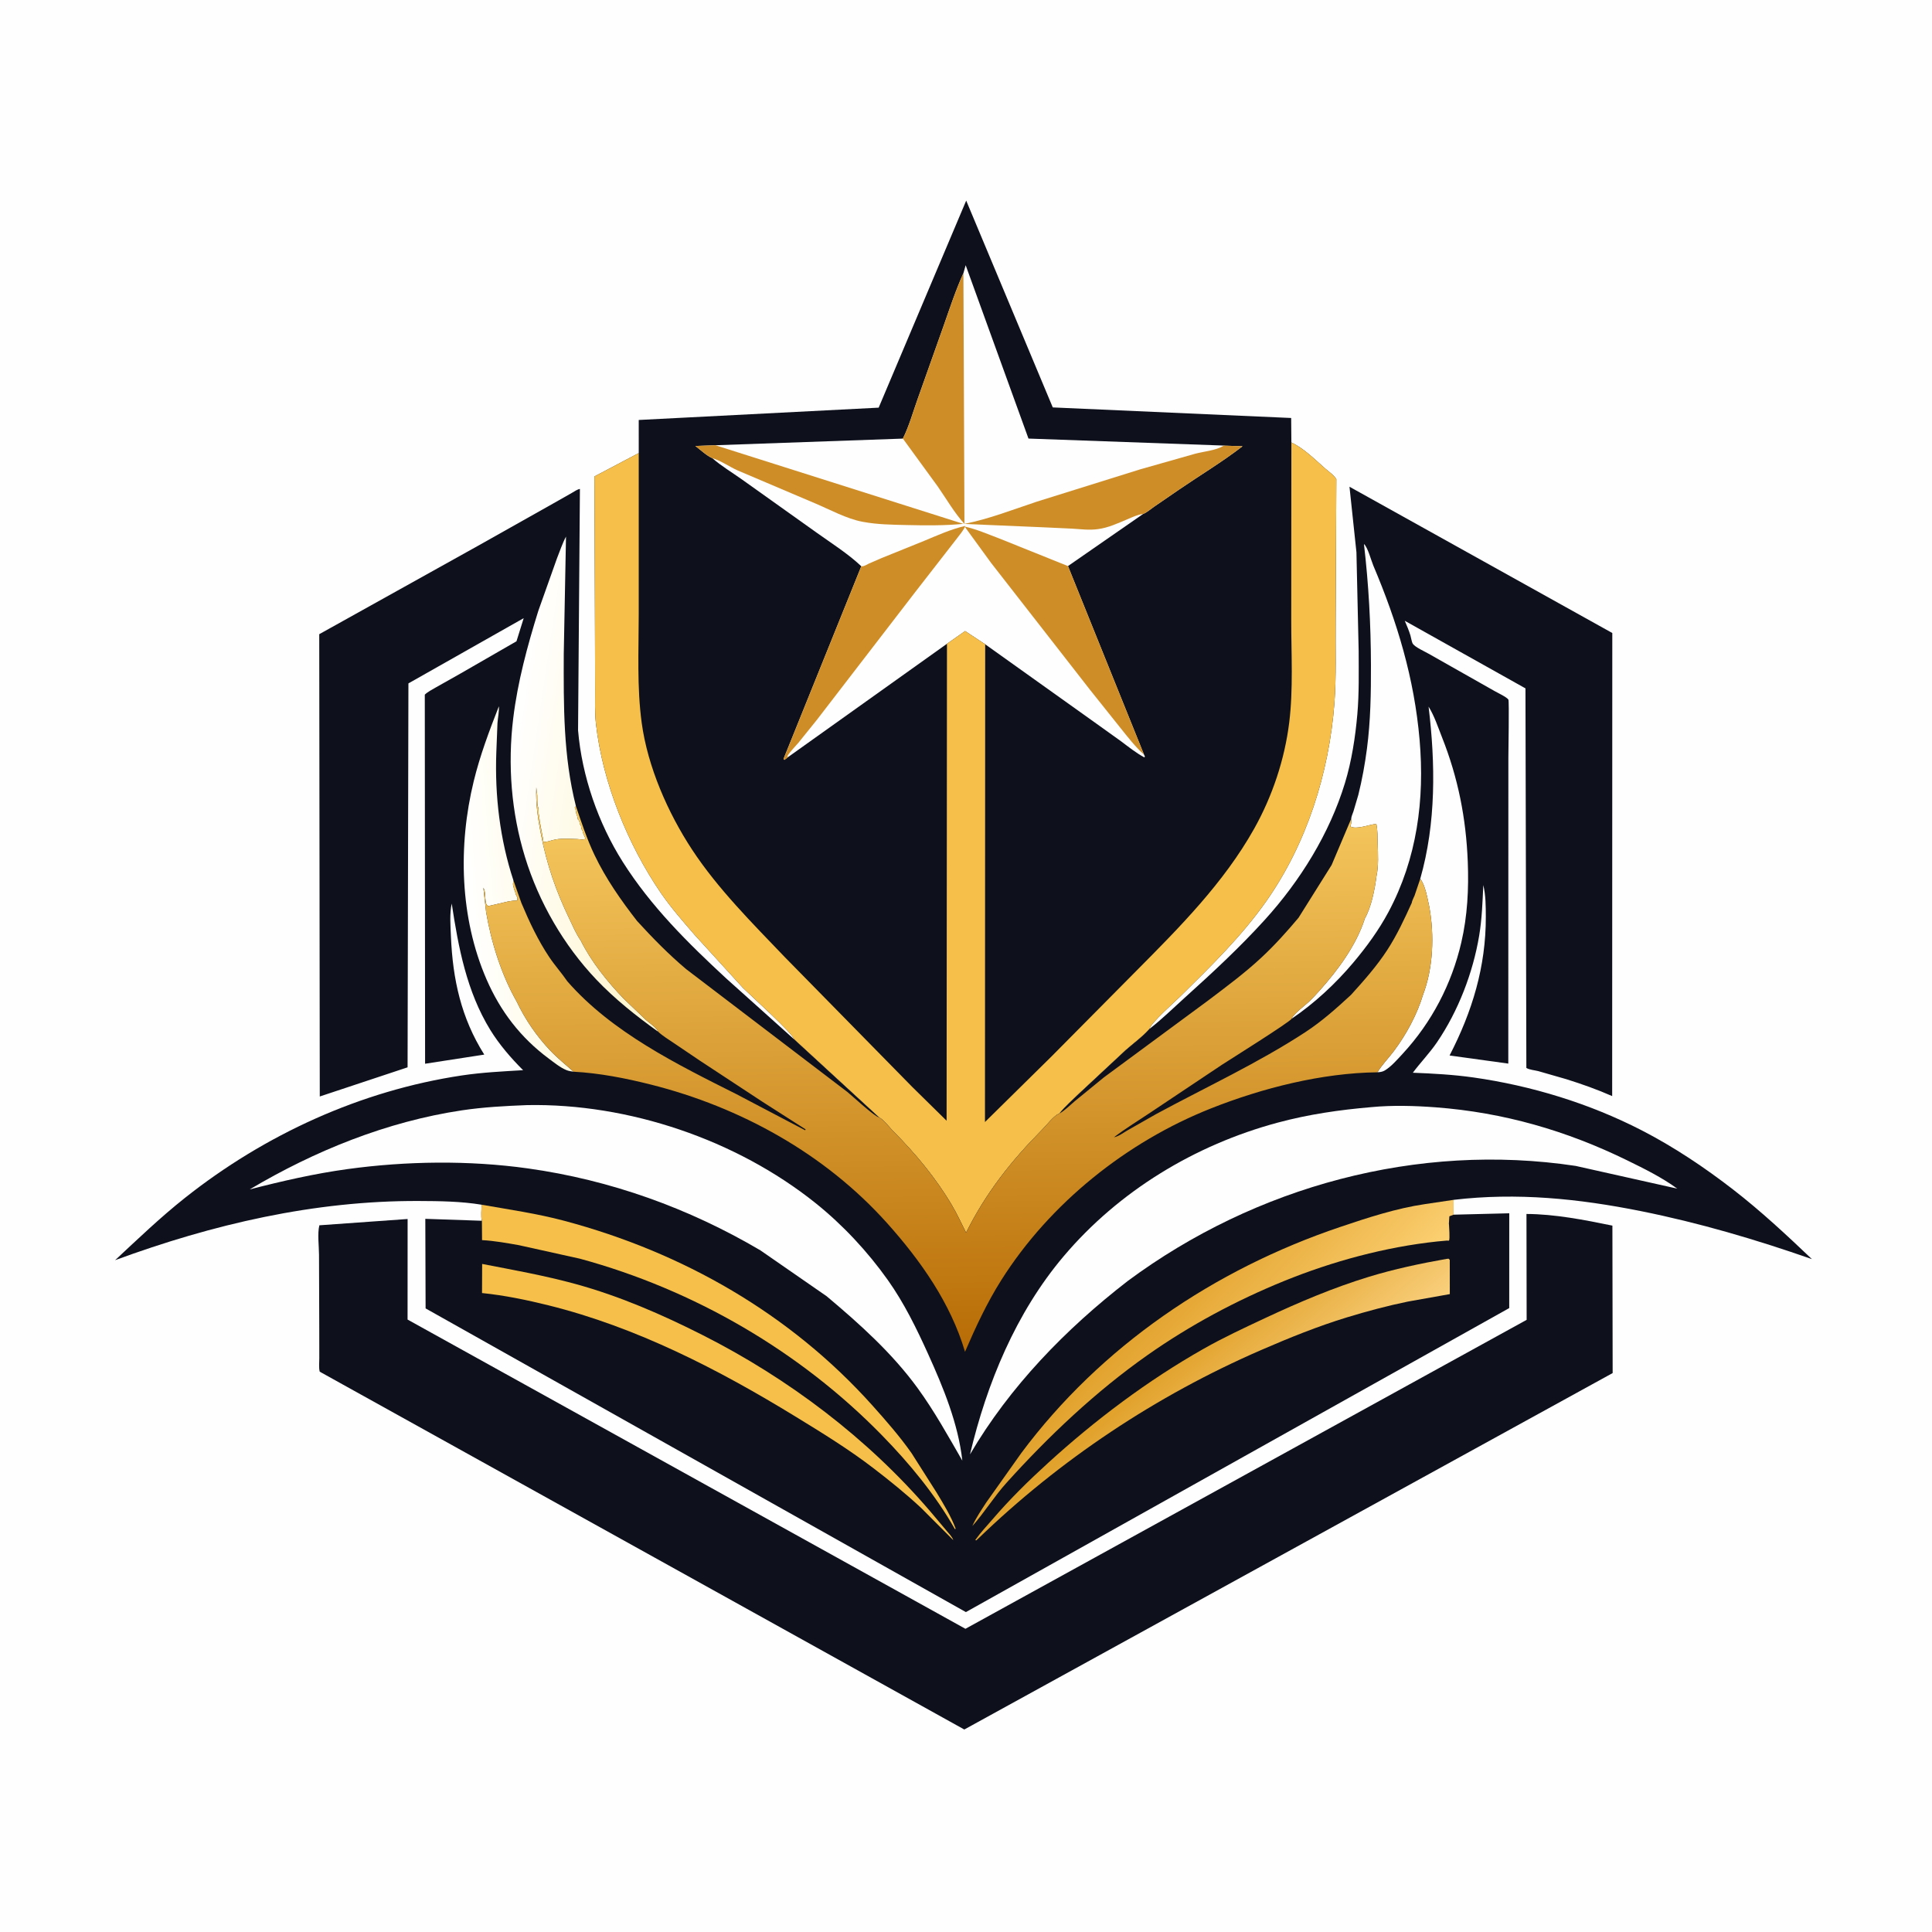<svg version="1.1" xmlns="http://www.w3.org/2000/svg" style="display: block;" viewBox="0 0 2048 2048" width="1024" height="1024">
<defs>
	<linearGradient id="Gradient1" gradientUnits="userSpaceOnUse" x1="582.109" y1="943.879" x2="494.335" y2="950.465">
		<stop class="stop0" offset="0" stop-opacity="1" stop-color="rgb(255,251,228)"/>
		<stop class="stop1" offset="1" stop-opacity="1" stop-color="rgb(255,255,255)"/>
	</linearGradient>
	<linearGradient id="Gradient2" gradientUnits="userSpaceOnUse" x1="1255.7" y1="1428" x2="1343.4" y2="1530.84">
		<stop class="stop0" offset="0" stop-opacity="1" stop-color="rgb(225,161,42)"/>
		<stop class="stop1" offset="1" stop-opacity="1" stop-color="rgb(249,207,123)"/>
	</linearGradient>
	<linearGradient id="Gradient3" gradientUnits="userSpaceOnUse" x1="1222.62" y1="1384.29" x2="1354.36" y2="1507.36">
		<stop class="stop0" offset="0" stop-opacity="1" stop-color="rgb(226,162,45)"/>
		<stop class="stop1" offset="1" stop-opacity="1" stop-color="rgb(252,208,114)"/>
	</linearGradient>
	<linearGradient id="Gradient4" gradientUnits="userSpaceOnUse" x1="691.899" y1="828.546" x2="538.472" y2="805.978">
		<stop class="stop0" offset="0" stop-opacity="1" stop-color="rgb(255,246,210)"/>
		<stop class="stop1" offset="1" stop-opacity="1" stop-color="rgb(255,255,255)"/>
	</linearGradient>
	<linearGradient id="Gradient5" gradientUnits="userSpaceOnUse" x1="1020.92" y1="1431.03" x2="1012.67" y2="828.904">
		<stop class="stop0" offset="0" stop-opacity="1" stop-color="rgb(184,108,5)"/>
		<stop class="stop1" offset="1" stop-opacity="1" stop-color="rgb(249,205,99)"/>
	</linearGradient>
</defs>
<path transform="translate(0,0)" fill="rgb(254,254,254)" d="M -0 -0 L 2048 0 L 2048 2048 L -0 2048 L -0 -0 z"/>
<path transform="translate(0,0)" fill="rgb(14,17,28)" d="M 1618.12 1286.86 C 1647.97 1286.93 1680 1293.21 1709.21 1299.21 L 1709.48 1455.5 L 1022.2 1833.35 L 363.59 1467.74 L 338.928 1454.04 C 337.805 1449.95 338.474 1444.21 338.468 1439.89 L 338.428 1408.86 L 338.17 1330.17 C 338.143 1321.06 336.356 1307.51 338.541 1298.86 L 432.089 1292.19 L 432.039 1398.79 L 1023.4 1726.59 L 1618.3 1399.09 L 1618.12 1286.86 z"/>
<path transform="translate(0,0)" fill="rgb(14,17,28)" d="M 677.093 480.274 L 677.089 445.189 L 931.423 432.131 L 1024.21 212.636 L 1115.98 431.877 L 1368.69 443.084 L 1368.91 469.051 C 1382.19 475.191 1394.09 487.377 1405.08 496.947 C 1408.85 500.226 1414.07 503.698 1416.55 507.935 L 1415.86 659.22 C 1415.58 687.63 1416.68 717.069 1414.53 745.336 C 1408.87 819.517 1385.17 894.365 1342.18 955.474 C 1316.37 992.163 1283.44 1024.42 1251.59 1055.8 C 1245.88 1061.42 1219.68 1084.56 1218.53 1090.62 C 1211.19 1098.94 1201.53 1105.89 1193.2 1113.23 L 1144.73 1158.4 C 1137.46 1165.47 1129.21 1172.53 1122.92 1180.46 L 1122.04 1180.77 C 1116.83 1183.24 1109.41 1192.79 1105.09 1197.16 C 1071.78 1230.85 1045.26 1264.3 1024.06 1306.79 C 1019.04 1296.83 1014.46 1286.78 1008.76 1277.17 C 991.695 1248.39 970.444 1222.97 946.942 1199.28 C 943.159 1195.47 936.409 1186.71 931.865 1184.51 L 841.676 1101.6 C 841.173 1096.1 794.922 1054.56 787.495 1047.12 L 736.133 990.758 C 723.898 976.545 711.32 962.281 700.697 946.801 C 665.425 895.398 638.748 829.299 631.756 767.336 C 630.408 755.393 630.902 743.063 630.86 731.038 L 630.711 672.25 L 630.117 505.043 L 677.093 480.274 z"/>
<path transform="translate(0,0)" fill="rgb(254,254,254)" d="M 1021.26 289.575 L 1023.65 281.135 L 1090.23 464.9 L 1297.27 472.321 L 1298.41 472.433 L 1317.14 473.041 C 1295.66 489.656 1271.98 503.818 1249.55 519.185 L 1223.44 537.104 C 1219.98 539.468 1215.6 543.317 1211.76 544.827 L 1132.1 600.061 L 1212.7 799.911 L 1213.68 802 L 1213 802.843 C 1204.18 798.113 1196.12 791.57 1188.1 785.608 L 1161.99 766.902 L 1044.35 682.972 L 1023.07 668.947 L 1003.82 682.427 L 835.32 802.582 L 831.543 805.5 L 830.574 804.5 L 912.402 601.75 L 913.001 600.229 C 898.912 586.912 881.461 575.932 865.648 564.625 L 786.345 508.136 C 775.939 500.758 764.704 494.058 755.08 485.685 C 749.033 483.047 742.489 476.793 737.111 472.767 L 758.399 471.978 L 957.084 464.934 C 963.678 451.805 967.984 436.188 972.961 422.338 L 1000.39 345.064 C 1006.88 326.6 1013.15 307.386 1021.26 289.575 z"/>
<path transform="translate(0,0)" fill="rgb(206,141,38)" d="M 755.08 485.685 C 749.033 483.047 742.489 476.793 737.111 472.767 L 758.399 471.978 L 759.473 472.334 L 1021.17 555.308 C 1001.22 557.24 980.43 557.028 960.395 556.552 C 945.451 556.197 930.228 556.025 915.5 553.306 L 914.045 553.049 C 897.444 549.918 879.795 540.232 864.115 533.605 L 781.956 498.687 C 773.353 494.863 763.933 488.196 755.08 485.685 z"/>
<path transform="translate(0,0)" fill="rgb(206,141,38)" d="M 957.084 464.934 C 963.678 451.805 967.984 436.188 972.961 422.338 L 1000.39 345.064 C 1006.88 326.6 1013.15 307.386 1021.26 289.575 L 1022.35 555.377 C 1011.53 543.419 1003.28 528.982 994.095 515.743 L 957.084 464.934 z"/>
<path transform="translate(0,0)" fill="rgb(206,141,38)" d="M 1297.27 472.321 L 1298.41 472.433 L 1317.14 473.041 C 1295.66 489.656 1271.98 503.818 1249.55 519.185 L 1223.44 537.104 C 1219.98 539.468 1215.6 543.317 1211.76 544.827 C 1206.02 545.449 1200.24 548.274 1194.95 550.493 C 1184.76 554.771 1175 559.381 1163.94 560.88 C 1154.26 562.193 1146.3 560.964 1136.76 560.391 L 1104.68 558.899 L 1022 555.386 C 1048.58 550.128 1073.48 540.275 1099.1 531.767 L 1208.5 497.575 L 1266.74 481.028 C 1275.2 478.752 1288.72 477.431 1296.09 473.065 L 1297.27 472.321 z"/>
<path transform="translate(0,0)" fill="rgb(206,141,38)" d="M 1212.7 799.911 C 1203.33 791.573 1195.3 781.074 1187.46 771.311 L 1155.32 731.055 L 1050.49 596.558 L 1022.53 558.142 C 1035.45 561.091 1047.25 566.27 1059.59 570.931 L 1132.1 600.061 L 1212.7 799.911 z"/>
<path transform="translate(0,0)" fill="rgb(206,141,38)" d="M 913.001 600.229 L 913.969 600.308 C 916.391 600.2 919.02 598.407 921.197 597.348 L 934.603 591.544 L 979.514 573.386 C 993.951 567.402 1007.91 561.017 1023.19 557.477 C 1021.98 561.679 1016.95 567.17 1014.34 570.814 L 970.024 627.812 L 865.789 763.243 L 846.359 787.352 C 842.374 792.054 837.887 796.264 834.634 801.527 L 835.32 802.582 L 831.543 805.5 L 830.574 804.5 L 912.402 601.75 L 913.001 600.229 z"/>
<path transform="translate(0,0)" fill="rgb(245,191,74)" d="M 1368.91 469.051 C 1382.19 475.191 1394.09 487.377 1405.08 496.947 C 1408.85 500.226 1414.07 503.698 1416.55 507.935 L 1415.86 659.22 C 1415.58 687.63 1416.68 717.069 1414.53 745.336 C 1408.87 819.517 1385.17 894.365 1342.18 955.474 C 1316.37 992.163 1283.44 1024.42 1251.59 1055.8 C 1245.88 1061.42 1219.68 1084.56 1218.53 1090.62 C 1211.19 1098.94 1201.53 1105.89 1193.2 1113.23 L 1144.73 1158.4 C 1137.46 1165.47 1129.21 1172.53 1122.92 1180.46 L 1122.04 1180.77 C 1116.83 1183.24 1109.41 1192.79 1105.09 1197.16 C 1071.78 1230.85 1045.26 1264.3 1024.06 1306.79 C 1019.04 1296.83 1014.46 1286.78 1008.76 1277.17 C 991.695 1248.39 970.444 1222.97 946.942 1199.28 C 943.159 1195.47 936.409 1186.71 931.865 1184.51 L 841.676 1101.6 C 841.173 1096.1 794.922 1054.56 787.495 1047.12 L 736.133 990.758 C 723.898 976.545 711.32 962.281 700.697 946.801 C 665.425 895.398 638.748 829.299 631.756 767.336 C 630.408 755.393 630.902 743.063 630.86 731.038 L 630.711 672.25 L 630.117 505.043 L 677.093 480.274 L 677.078 651.202 C 677.071 689.459 675.077 728.341 680.239 766.294 C 686.573 812.861 707.942 861.523 733.599 900.59 C 760.841 942.068 797.451 978.542 831.624 1014.28 L 967.291 1152.47 L 1003.44 1188.01 L 1003.82 682.427 L 1023.07 668.947 L 1044.35 682.972 L 1044.11 1189.39 L 1114.85 1119.67 L 1204.17 1029.53 C 1250.24 983.134 1297.25 935.93 1329.5 878.39 C 1348.74 844.055 1361.79 805.046 1366.62 765.924 C 1371 730.539 1368.73 692.947 1368.77 657.319 L 1368.91 469.051 z"/>
<path transform="translate(0,0)" fill="rgb(14,17,28)" d="M 1437.88 585.475 L 1430.51 515.96 L 1709.1 671.012 L 1708.97 1161.91 C 1693.13 1154.9 1676.94 1149.2 1660.43 1144 L 1630.67 1135.44 C 1627.05 1134.5 1621.02 1134.04 1618 1132.04 L 1617.05 729.7 L 1489.12 658.061 C 1491.31 663.16 1493.48 668.259 1495.11 673.571 C 1495.77 675.729 1496.49 680.773 1497.68 682.478 C 1500.24 686.181 1510.1 690.493 1514.3 692.924 L 1584.4 732.592 C 1587.18 734.204 1597.46 739.047 1598.96 741.621 C 1599.91 743.266 1598.94 796.919 1598.94 802.893 L 1598.86 1127.46 L 1536.6 1118.85 C 1560.65 1072.37 1575.15 1024.66 1575.02 971.934 C 1575 960.84 1574.97 949.043 1572.36 938.217 C 1571.52 956.247 1570.96 974.134 1567.96 991.974 C 1561.36 1031.36 1545.73 1071.9 1523.26 1104.89 C 1515.42 1116.4 1505.9 1126.07 1497.69 1137.13 C 1519.21 1137.99 1540.52 1139.13 1561.87 1142.15 C 1623.26 1150.83 1684.97 1169.75 1740.14 1198.13 C 1774.27 1215.68 1806.82 1237.47 1837.16 1260.95 C 1866.67 1283.79 1893.7 1309.04 1920.7 1334.72 C 1861.19 1313.93 1801.27 1296.25 1739.42 1283.84 C 1673.52 1270.61 1607.93 1263.94 1540.92 1271.88 L 1540.86 1287.61 L 1599.88 1286.13 L 1599.85 1386.62 L 1023.88 1708.88 L 451.148 1386.97 L 450.844 1292.01 L 510.844 1294.06 C 509.523 1289.91 510.537 1281.64 510.477 1277.04 C 488.646 1273.45 465.903 1273.18 443.8 1273.1 C 333.138 1272.66 225.387 1297.81 122.009 1335.84 C 146.348 1313.2 169.853 1290.58 195.954 1269.88 C 280.726 1202.65 382.372 1156.07 489.678 1140 C 511.188 1136.78 532.819 1135.73 554.506 1134.44 C 541.72 1121.73 529.186 1107.15 519.744 1091.8 C 494.63 1050.97 485.951 1004.41 478.84 957.813 C 476.493 968.604 477.534 981.581 478.004 992.67 C 479.933 1038.18 488.804 1079.04 513.342 1117.92 L 450.611 1127.61 L 450.301 736.351 C 453.543 733.237 458.065 731.035 461.934 728.74 L 487.704 714.212 L 547.488 679.797 L 555.143 655.276 L 432.941 724.431 L 432.05 1131.41 L 338.972 1162.32 L 338.406 672.276 L 506.768 578.533 L 586 533.952 L 606.285 522.444 C 608.884 520.979 611.785 518.79 614.735 518.292 L 612.767 774.15 C 616.861 822.744 634.144 872.545 660.177 913.682 C 690.044 960.879 729.256 999.689 770.006 1037.35 L 841.676 1101.6 L 931.865 1184.51 C 936.409 1186.71 943.159 1195.47 946.942 1199.28 C 970.444 1222.97 991.695 1248.39 1008.76 1277.17 C 1014.46 1286.78 1019.04 1296.83 1024.06 1306.79 C 1045.26 1264.3 1071.78 1230.85 1105.09 1197.16 C 1109.41 1192.79 1116.83 1183.24 1122.04 1180.77 L 1122.92 1180.46 C 1129.21 1172.53 1137.46 1165.47 1144.73 1158.4 L 1193.2 1113.23 C 1201.53 1105.89 1211.19 1098.94 1218.53 1090.62 C 1231.49 1080.64 1243.54 1068.71 1255.72 1057.75 C 1285.04 1031.34 1314.28 1004.24 1340.8 974.986 C 1378.24 933.707 1409.41 883.575 1425.72 830.004 C 1432.79 806.803 1436.72 781.342 1438.83 757.186 C 1440.77 735.011 1440.28 712.458 1440.24 690.207 L 1437.88 585.475 z"/>
<path transform="translate(0,0)" fill="url(#Gradient1)" d="M 608.081 1136.06 C 605.576 1135.72 602.975 1135.36 600.614 1134.43 C 593.994 1131.8 587.348 1126.31 581.646 1122.08 C 551.907 1100.03 530.417 1071.97 515.696 1038.06 C 487.445 972.979 485.471 896.448 502.182 828.066 C 508.854 800.761 518.598 774.812 528.837 748.686 C 529.175 754.536 527.747 760.625 527.34 766.5 L 526.106 797.896 C 524.448 843.32 529.962 890.086 544.259 933.296 C 543.832 936.55 543.355 937.568 544.51 940.5 L 544.826 942.34 L 545.51 944 C 546.496 946.471 545.896 944.805 546.426 946.914 C 546.861 948.646 547.639 949.962 548.51 951.5 L 548.331 954.5 C 545.12 954.649 542.164 954.899 539 955.513 L 517.543 960.495 C 515.624 959.19 515.487 958.824 515 956.5 C 514.008 951.771 514.839 945.241 512.393 941 L 515.324 966.921 C 520.792 999.093 531.551 1033.41 547.791 1061.84 C 556.578 1080.48 569.014 1098.56 583.213 1113.5 C 590.983 1121.67 599.644 1128.64 608.081 1136.06 z"/>
<path transform="translate(0,0)" fill="rgb(254,254,254)" d="M 1505.5 931.628 C 1522.4 872.619 1521.67 809.476 1514.36 749.056 C 1520.48 758.882 1524.38 770.898 1528.64 781.669 C 1545.65 824.652 1554.06 867.249 1555.89 913.385 C 1557.03 942.197 1555.58 970.898 1549.04 999.063 C 1538.83 1043.09 1517.71 1083.7 1486.97 1116.93 C 1481.5 1122.84 1474.82 1130.61 1467.89 1134.76 C 1465.49 1136.2 1462.89 1136.5 1460.15 1136.68 C 1464.9 1128.76 1471.92 1121.66 1477.5 1114.22 C 1490.81 1096.47 1502.08 1075.6 1508.52 1054.32 C 1519.31 1025.96 1520.47 991.621 1515.26 961.985 C 1513.33 953.444 1511.01 938.236 1505.5 931.628 z"/>
<path transform="translate(0,0)" fill="rgb(245,191,74)" d="M 511.096 1339.82 C 544.259 1346.25 577.371 1352.13 610 1361.07 C 656.749 1373.87 701.669 1393.39 744.86 1415.26 C 835.651 1461.21 919.784 1524.65 986.064 1602.07 L 1003.46 1622.73 C 1005.9 1625.69 1009.3 1628.93 1010.5 1632.58 L 976.498 1598.54 C 960.488 1583.58 943.204 1569.63 925.818 1556.29 C 899.591 1536.18 871.465 1518.9 843.312 1501.66 C 761.713 1451.68 674.781 1406.91 581.5 1383.73 C 558.405 1377.99 534.666 1373.08 510.966 1370.68 L 511.096 1339.82 z"/>
<path transform="translate(0,0)" fill="url(#Gradient2)" d="M 1533.29 1334.5 L 1535.49 1334.24 L 1536.81 1335.5 L 1536.85 1371.81 L 1492.4 1379.73 C 1470.73 1384.17 1448.97 1390.01 1427.83 1396.46 C 1396.89 1405.9 1366.51 1418.22 1336.85 1431.09 C 1225.76 1479.31 1123.59 1547.26 1036.5 1631.41 L 1034.88 1632.89 L 1033.85 1632.5 L 1034.32 1631.82 C 1039.48 1624.51 1045.87 1617.81 1051.7 1611.02 C 1070.21 1589.44 1089.7 1570.21 1110.69 1551.06 C 1160.87 1505.28 1216.67 1463.29 1275.85 1429.79 C 1296.96 1417.83 1318.93 1407.6 1340.89 1397.32 C 1376.58 1380.6 1413.51 1364.92 1451.24 1353.41 C 1478.04 1345.23 1505.71 1339.36 1533.29 1334.5 z"/>
<path transform="translate(0,0)" fill="rgb(245,191,74)" d="M 510.477 1277.04 C 539.882 1282.21 569.219 1286.39 598.144 1294.1 C 723.885 1327.6 837.812 1392.7 924.92 1490 C 939.292 1506.05 953.797 1522.66 966.214 1540.29 L 992.889 1582.26 C 1000.23 1594.45 1008.07 1607.14 1013.06 1620.5 L 1012.28 1620.96 C 991.404 1584.43 964.444 1551.71 935.12 1521.67 C 847.769 1432.18 735.388 1367.09 614.809 1334.29 L 550 1319.92 C 537.205 1317.69 523.977 1315.26 510.995 1314.59 L 510.844 1294.06 C 509.523 1289.91 510.537 1281.64 510.477 1277.04 z"/>
<path transform="translate(0,0)" fill="url(#Gradient3)" d="M 1510.88 1276.35 L 1540.92 1271.88 L 1540.86 1287.61 L 1536.39 1289.35 L 1535.87 1297.22 L 1535.97 1297.69 C 1536.13 1300.36 1537.03 1313.14 1536.09 1314.87 C 1535.74 1315.51 1534.63 1314.99 1533.9 1315.05 L 1523.5 1316.01 C 1468.47 1321.85 1412.26 1337.14 1361 1357.99 C 1310.35 1378.6 1261.27 1404.91 1216.5 1436.39 C 1161.58 1475.02 1111.69 1522.18 1066.81 1571.99 C 1053.75 1586.49 1043.6 1603.21 1030.73 1617.66 C 1034.65 1608.88 1040.28 1600.72 1045.48 1592.66 L 1082.52 1540.43 C 1167.1 1426.87 1287.23 1345.65 1420.71 1300.62 C 1449.94 1290.75 1480.27 1280.81 1510.88 1276.35 z"/>
<path transform="translate(0,0)" fill="rgb(254,254,254)" d="M 1445.85 576.685 C 1449.92 580.122 1453.5 594.176 1455.8 599.606 C 1481.24 659.647 1499.19 719.13 1504.83 784.262 C 1510.32 847.703 1502.08 910.224 1471.77 966.877 C 1461.55 985.984 1448.6 1003.68 1434.68 1020.25 C 1416.02 1042.48 1393.36 1063.56 1369.31 1079.82 C 1370.35 1075.57 1383.75 1065.43 1387.44 1061.95 C 1391.4 1058.22 1395.07 1054.2 1398.7 1050.16 C 1418.03 1028.65 1437.97 1001.65 1446.76 973.719 C 1453.74 961.379 1457.36 942.517 1459.17 928.444 C 1461.47 917.844 1460.73 905.049 1460.4 894.237 C 1460.2 887.419 1460.43 879.977 1458.94 873.311 L 1458.74 872.5 L 1459 873.361 C 1451.25 874.044 1438.13 879.679 1431.42 876.097 C 1432.12 873.836 1432.66 872.098 1432.49 869.71 L 1432.34 867.928 C 1432.42 865.58 1433.96 862.443 1434.69 860.177 L 1439.88 842.627 C 1443.9 826.513 1446.87 810.061 1449.03 793.598 C 1452.9 764.005 1453.34 734.668 1453.26 704.879 C 1453.14 661.777 1450.85 619.51 1445.85 576.685 z"/>
<path transform="translate(0,0)" fill="url(#Gradient4)" d="M 697.689 1093.66 C 674.704 1077.27 651.654 1058.95 632.181 1038.45 C 597.509 1001.95 571.203 956.408 556.477 908.334 C 541.947 860.903 538.051 810.694 544.029 761.5 C 548.747 722.681 559.05 684.763 570.639 647.51 L 590.418 591.863 C 593.495 584.213 596.128 576.075 599.986 568.806 L 597.605 693.243 C 597.469 748.082 596.971 801.148 610.535 854.743 L 609.194 855.781 L 609.595 856.748 C 610.579 859.165 610.474 859.922 610.826 862.34 L 611.51 864 C 612.17 865.655 612.328 866.761 612.51 868.5 L 613.51 869.5 C 614.363 870.715 614.501 872.086 614.51 873.5 L 615.223 874.281 C 616.538 876.046 615.828 877.208 616.51 879 L 617.51 880.5 L 617.826 882.34 L 618.51 884 L 619.156 885.674 L 620.51 888.5 L 620 889.514 C 616.333 890.498 615.45 889.55 611.908 889.454 C 603.96 889.238 593.571 888.352 585.996 890.552 C 582.902 891.451 579.174 892.635 576 892.5 L 575.858 890.484 C 575.732 888.819 575.424 887.596 574.998 886 L 572.215 870.816 C 571.821 868.599 571.89 866.411 571.305 864.23 C 570.536 861.364 571.406 858.314 570.385 855.548 C 568.729 851.063 570.28 844.633 569 839.5 L 568.5 834.51 C 567.695 851.188 570.251 868.185 573.452 884.526 C 579.696 916.402 589.362 944.708 603.521 973.938 C 607.16 981.451 610.74 990.092 615.572 996.911 C 626.762 1019.47 643.87 1040.65 661.258 1058.75 L 684.843 1081.25 C 688.177 1084.14 696.35 1089.66 697.689 1093.66 z"/>
<path transform="translate(0,0)" fill="rgb(254,254,254)" d="M 1453.97 1173.58 C 1476.2 1171.47 1499.75 1172.14 1522 1173.82 C 1593.77 1179.25 1660.47 1198.49 1725 1230.08 C 1743.05 1238.92 1761.72 1248.14 1777.96 1260.01 L 1670.29 1235.92 C 1502.94 1210.72 1330.86 1257.56 1195.54 1357.83 C 1129.72 1408.73 1070.42 1469.75 1028.23 1541.72 C 1046.04 1466.44 1076.98 1391.53 1127.33 1331.92 C 1185.97 1262.49 1266.8 1213.6 1354.32 1190.06 C 1387.15 1181.23 1420.16 1176.45 1453.97 1173.58 z"/>
<path transform="translate(0,0)" fill="rgb(254,254,254)" d="M 558.679 1171.46 C 666.239 1169.4 780.614 1208.15 864.549 1275.36 C 893.402 1298.47 919.843 1326.85 941.204 1356.99 C 958.448 1381.33 971.549 1408.16 983.811 1435.23 C 999.92 1470.8 1015.79 1509.23 1020.11 1548.34 C 1005.07 1522.28 990.506 1495.88 972.757 1471.5 C 945.671 1434.3 911.373 1403.54 876.328 1374.09 L 806.087 1325.44 C 730.223 1280.69 647.052 1250.81 559.648 1238.58 C 497.132 1229.82 430.678 1230.73 368.201 1239.31 C 333.31 1244.11 298.77 1252.03 264.707 1260.82 C 333.622 1219.88 410.12 1188.91 489.587 1177.01 C 512.523 1173.58 535.536 1172.36 558.679 1171.46 z"/>
<path transform="translate(0,0)" fill="url(#Gradient5)" d="M 615.572 996.911 C 610.74 990.092 607.16 981.451 603.521 973.938 C 589.362 944.708 579.696 916.402 573.452 884.526 C 570.251 868.185 567.695 851.188 568.5 834.51 L 569 839.5 C 570.28 844.633 568.729 851.063 570.385 855.548 C 571.406 858.314 570.536 861.364 571.305 864.23 C 571.89 866.411 571.821 868.599 572.215 870.816 L 574.998 886 C 575.424 887.596 575.732 888.819 575.858 890.484 L 576 892.5 C 579.174 892.635 582.902 891.451 585.996 890.552 C 593.571 888.352 603.96 889.238 611.908 889.454 C 615.45 889.55 616.333 890.498 620 889.514 L 620.51 888.5 L 619.156 885.674 L 618.51 884 L 617.826 882.34 L 617.51 880.5 L 616.51 879 C 615.828 877.208 616.538 876.046 615.223 874.281 L 614.51 873.5 C 614.501 872.086 614.363 870.715 613.51 869.5 L 612.51 868.5 C 612.328 866.761 612.17 865.655 611.51 864 L 610.826 862.34 C 610.474 859.922 610.579 859.165 609.595 856.748 L 609.194 855.781 L 610.535 854.743 C 616.47 872.088 622.167 889.453 630.071 906.038 C 642.109 931.297 658.246 954.341 675.381 976.361 C 691.882 994.379 708.675 1011.58 727.371 1027.33 L 898.249 1157.52 C 903.521 1161.85 927.159 1183.71 931.865 1184.51 C 936.409 1186.71 943.159 1195.47 946.942 1199.28 C 970.444 1222.97 991.695 1248.39 1008.76 1277.17 C 1014.46 1286.78 1019.04 1296.83 1024.06 1306.79 C 1045.26 1264.3 1071.78 1230.85 1105.09 1197.16 C 1109.41 1192.79 1116.83 1183.24 1122.04 1180.77 L 1122.92 1180.46 C 1128.75 1177.19 1134.21 1171.61 1139.34 1167.27 L 1170.18 1142.07 L 1280.59 1060.63 C 1299.93 1046 1319.6 1031.44 1337.34 1014.88 C 1351.45 1001.71 1364.15 987.581 1376.53 972.805 L 1411.58 916.927 L 1432.34 867.928 L 1432.49 869.71 C 1432.66 872.098 1432.12 873.836 1431.42 876.097 C 1438.13 879.679 1451.25 874.044 1459 873.361 L 1458.74 872.5 L 1458.94 873.311 C 1460.43 879.977 1460.2 887.419 1460.4 894.237 C 1460.73 905.049 1461.47 917.844 1459.17 928.444 C 1457.36 942.517 1453.74 961.379 1446.76 973.719 C 1437.97 1001.65 1418.03 1028.65 1398.7 1050.16 C 1395.07 1054.2 1391.4 1058.22 1387.44 1061.95 C 1383.75 1065.43 1370.35 1075.57 1369.31 1079.82 C 1367.23 1083.47 1304.04 1123.04 1295.42 1128.63 L 1220.39 1178.73 C 1207.19 1187.64 1193.53 1195.87 1180.84 1205.53 C 1185.64 1204.75 1191.04 1200.62 1195.26 1198.19 L 1225.72 1180.87 C 1278.38 1152.38 1333.69 1126.84 1383.82 1094.05 C 1401.35 1082.58 1416.74 1068.8 1432.09 1054.64 C 1445.75 1039.57 1459.4 1024.19 1470.52 1007.09 C 1480.81 991.264 1488.73 974.232 1496.51 957.079 C 1496.72 954.914 1498.71 951.368 1499.53 949.26 L 1505.5 931.628 C 1511.01 938.236 1513.33 953.444 1515.26 961.985 C 1520.47 991.621 1519.31 1025.96 1508.52 1054.32 C 1502.08 1075.6 1490.81 1096.47 1477.5 1114.22 C 1471.92 1121.66 1464.9 1128.76 1460.15 1136.68 C 1401.11 1137.37 1338.15 1153.36 1283.5 1175.04 C 1194.29 1210.43 1112.82 1275.59 1061.44 1356.91 C 1046.2 1381.03 1034.22 1406.79 1022.96 1432.94 C 1007.71 1381.35 975.83 1336.15 940.334 1296.53 C 874.564 1223.11 785.091 1173.67 690 1149.71 C 663.33 1142.99 635.59 1137.53 608.081 1136.06 C 599.644 1128.64 590.983 1121.67 583.213 1113.5 C 569.014 1098.56 556.578 1080.48 547.791 1061.84 C 531.551 1033.41 520.792 999.093 515.324 966.921 L 512.393 941 C 514.839 945.241 514.008 951.771 515 956.5 C 515.487 958.824 515.624 959.19 517.543 960.495 L 539 955.513 C 542.164 954.899 545.12 954.649 548.331 954.5 L 548.51 951.5 C 547.639 949.962 546.861 948.646 546.426 946.914 C 545.896 944.805 546.496 946.471 545.51 944 L 544.826 942.34 L 544.51 940.5 C 543.355 937.568 543.832 936.55 544.259 933.296 L 552.736 957.268 C 561.083 977.131 570.309 996.768 582.321 1014.71 C 588.251 1023.57 595.427 1031.48 601.391 1040.24 C 648.503 1094.21 717.724 1128.29 780.892 1159.98 L 853.5 1198.13 L 853.993 1197.17 L 808.373 1168.02 L 741.81 1124.27 L 714.028 1105.5 C 708.626 1101.81 702.441 1098.16 697.689 1093.66 C 696.35 1089.66 688.177 1084.14 684.843 1081.25 L 661.258 1058.75 C 643.87 1040.65 626.762 1019.47 615.572 996.911 z"/>
</svg>
